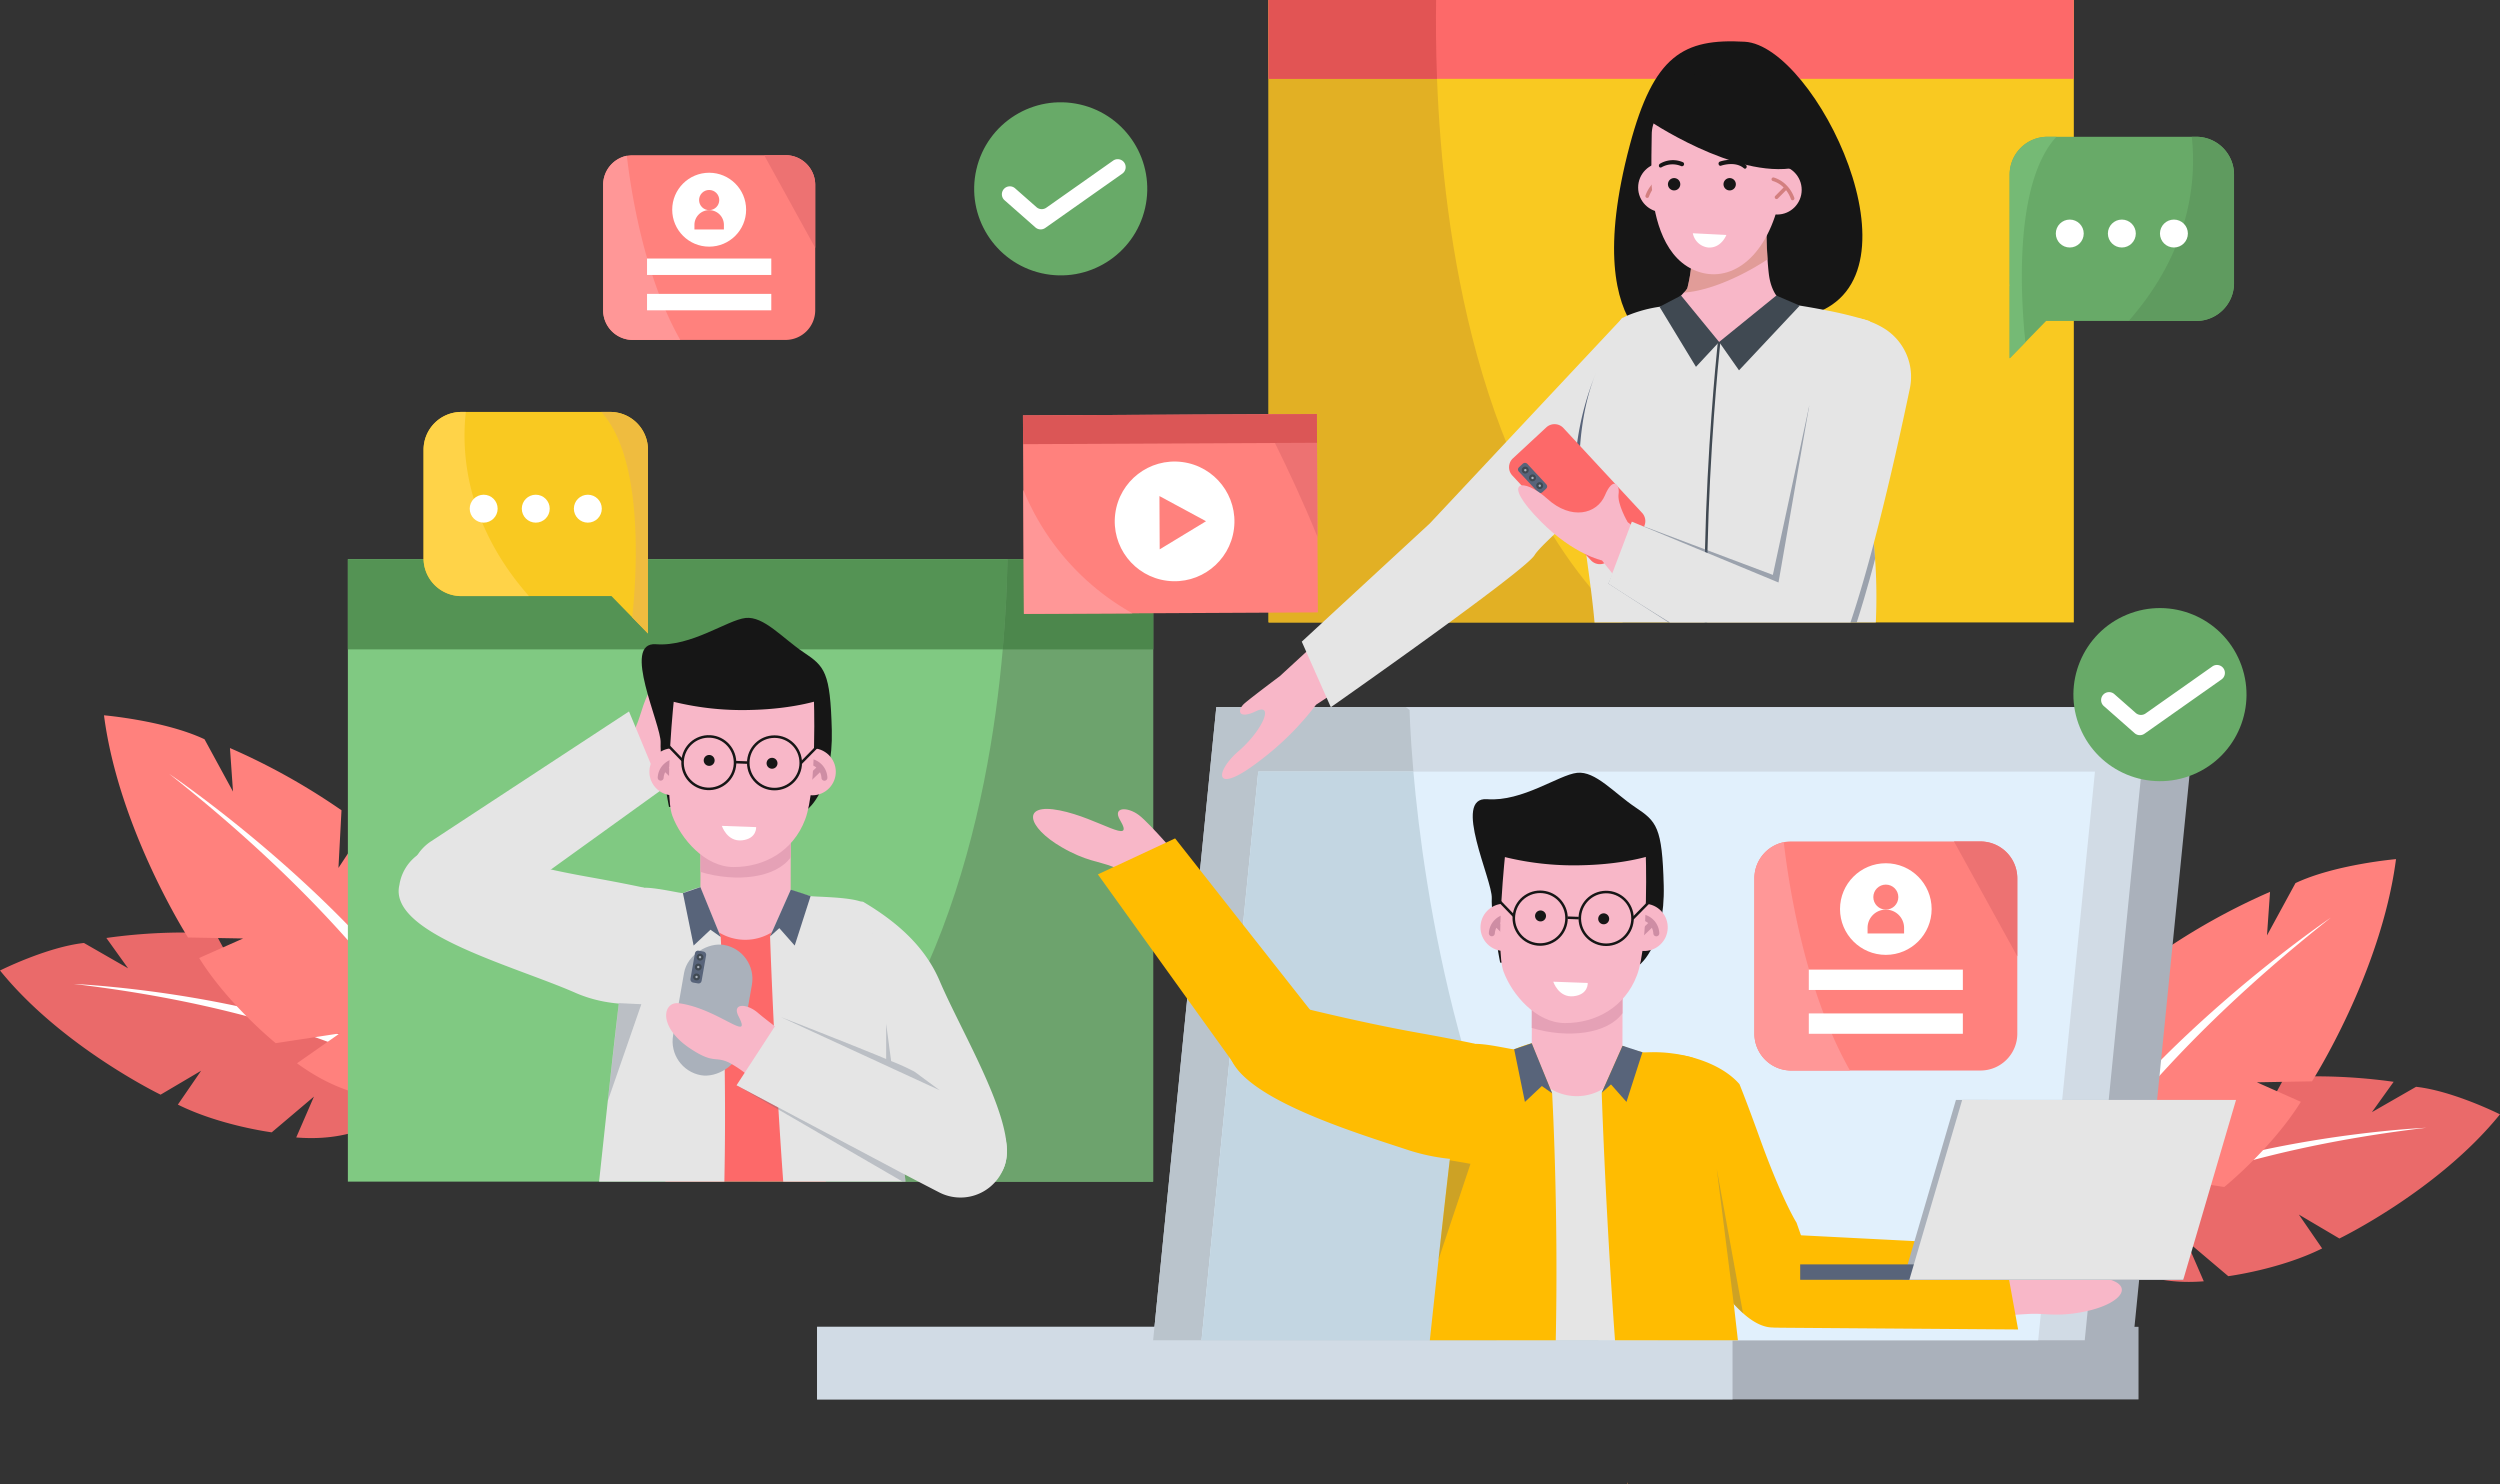 <svg xmlns="http://www.w3.org/2000/svg" width="492" height="292.092" viewBox="0 0 492 292.092">
  <rect x="0" y="0" width="492" height="292.092" fill="#333333" stroke="none"/>
  <g id="Group_38296" data-name="Group 38296" transform="translate(-159 -500.712)">
    <g id="Group_5615" data-name="Group 5615" transform="translate(159 641.482)">
      <g id="Group_5613" data-name="Group 5613" transform="translate(0 42.764)">
        <path id="Path_17494" data-name="Path 17494" d="M242.765,1155.855a14.578,14.578,0,0,1-1.214,2.171c-2.561,3.915-9.548,11.636-24.253,10.454l3.488-8.044-8.309,7.035s-10.173-1.321-18.473-5.459l4.58-6.665-7.979,4.709s-19.463-9.417-31.6-24.435c0,0,9.18-4.605,16.512-5.419l8.691,4.989-4.276-5.971a109.944,109.944,0,0,1,21.46-.905l4.642,8.531.218-7.078S228.443,1128.446,242.765,1155.855Z" transform="translate(-159 -1128.161)" fill="#ea6a6a"/>
        <path id="Path_17495" data-name="Path 17495" d="M277.822,1180.3a14.569,14.569,0,0,1-1.214,2.171c-8.442-5-29.676-15.232-68.057-19.759C209.914,1162.77,250.818,1164.72,277.822,1180.3Z" transform="translate(-194.057 -1152.603)" fill="#fff"/>
      </g>
      <g id="Group_5614" data-name="Group 5614" transform="translate(20.465)">
        <path id="Path_17496" data-name="Path 17496" d="M300.077,1053.465a17.023,17.023,0,0,1-2.541,1.42c-4.953,2.334-16.649,5.75-30.586-4.439l8.406-5.882-12.595,1.922s-9.333-7.551-15.071-16.762l8.65-3.838-10.841-.194s-13.634-21.316-16.536-43.728c0,0,11.975,1.034,19.783,4.715l5.608,10.3-.6-8.573a128.63,128.63,0,0,1,21.95,12.248l-.6,11.35,4.555-6.923S302.594,1017.362,300.077,1053.465Z" transform="translate(-228.963 -981.963)" fill="#ff817d"/>
        <path id="Path_17497" data-name="Path 17497" d="M331.109,1081.325a17.044,17.044,0,0,1-2.541,1.421c-5.35-10.163-20.252-33.371-55.743-61.4C274.146,1022.238,313.732,1049.248,331.109,1081.325Z" transform="translate(-259.995 -1009.823)" fill="#fff"/>
      </g>
    </g>
    <g id="Group_5618" data-name="Group 5618" transform="translate(559.228 669.787)">
      <g id="Group_5616" data-name="Group 5616" transform="translate(8.007 42.764)">
        <path id="Path_17498" data-name="Path 17498" d="M1554.633,1252.623a14.578,14.578,0,0,0,1.214,2.171c2.561,3.915,9.548,11.635,24.253,10.454l-3.488-8.043,8.309,7.035s10.173-1.321,18.473-5.459l-4.58-6.664,7.979,4.709s19.464-9.418,31.6-24.435c0,0-9.18-4.606-16.512-5.419l-8.691,4.989,4.276-5.971a109.9,109.9,0,0,0-21.459-.905l-4.642,8.531-.218-7.078S1568.956,1225.214,1554.633,1252.623Z" transform="translate(-1554.633 -1224.929)" fill="#ea6a6a"/>
        <path id="Path_17499" data-name="Path 17499" d="M1554.633,1277.064a14.574,14.574,0,0,0,1.214,2.171c8.442-5,29.676-15.232,68.057-19.759C1622.541,1259.538,1581.637,1261.488,1554.633,1277.064Z" transform="translate(-1554.633 -1249.371)" fill="#fff"/>
      </g>
      <g id="Group_5617" data-name="Group 5617" transform="translate(0)">
        <path id="Path_17500" data-name="Path 17500" d="M1527.453,1150.233a17.057,17.057,0,0,0,2.54,1.42c4.953,2.334,16.649,5.75,30.586-4.439l-8.406-5.882,12.595,1.922s9.333-7.551,15.072-16.762l-8.65-3.838,10.841-.194s13.633-21.317,16.536-43.728c0,0-11.975,1.034-19.783,4.716l-5.608,10.3.6-8.574a128.643,128.643,0,0,0-21.95,12.248l.6,11.35-4.555-6.923S1524.937,1114.13,1527.453,1150.233Z" transform="translate(-1527.261 -1078.731)" fill="#ff817d"/>
        <path id="Path_17501" data-name="Path 17501" d="M1527.92,1178.092a17.049,17.049,0,0,0,2.54,1.421c5.35-10.163,20.252-33.371,55.743-61.4C1584.883,1119,1545.3,1146.015,1527.92,1178.092Z" transform="translate(-1527.727 -1106.59)" fill="#fff"/>
      </g>
    </g>
    <g id="Group_5669" data-name="Group 5669" transform="translate(227.461 500.712)">
      <g id="Group_5629" data-name="Group 5629" transform="translate(0 110.055)">
        <g id="Group_5621" data-name="Group 5621">
          <g id="Group_5620" data-name="Group 5620">
            <rect id="Rectangle_3864" data-name="Rectangle 3864" width="158.475" height="122.489" fill="#80c982"/>
            <g id="Group_5619" data-name="Group 5619">
              <rect id="Rectangle_3865" data-name="Rectangle 3865" width="158.475" height="17.743" fill="#549354"/>
            </g>
          </g>
        </g>
        <path id="Path_17502" data-name="Path 17502" d="M746.309,876.957V999.446H668.367c35.466-24.278,45.6-73.333,48.345-104.746.606-6.925.856-12.989.931-17.743Z" transform="translate(-587.833 -876.957)" fill="#6da36d"/>
        <g id="Group_5628" data-name="Group 5628" transform="translate(9.993 11.536)">
          <path id="Path_17503" data-name="Path 17503" d="M577.207,955.663s1.616-.12,2.829-2.858,1.279-5.193,4.269-9.867c4.206-6.576,9.03-7.578,7.2-.043s-7.7,14.578-2.387,11.73c2.659-1.425,2.585,1.582.805,3.738s-9.2,7.924-9.2,7.924Z" transform="translate(-533.331 -931.41)" fill="#f8b7c8"/>
          <path id="Path_17504" data-name="Path 17504" d="M449.459,1019.94l34.9-25.146-6.4-15.42s-25.3,16.589-38.967,25.566a9.144,9.144,0,0,0-2.831,12.323h0A9.15,9.15,0,0,0,449.459,1019.94Z" transform="translate(-432.627 -960.952)" fill="#e5e5e5"/>
          <path id="Path_17505" data-name="Path 17505" d="M623.507,953.935s4.926-3.936,4.633-15.425-1.4-12.549-5.549-15.332-7.834-7.156-11.427-6.758-10.707,5.7-17.618,5.168,1.068,15.88.907,19.39,1.647,12.632,1.647,12.632Z" transform="translate(-542.894 -916.395)" fill="#161616"/>
          <g id="Group_5622" data-name="Group 5622" transform="translate(74.989 23.885)">
            <circle id="Ellipse_982" data-name="Ellipse 982" cx="4.633" cy="4.633" r="4.633" transform="translate(0 7.768) rotate(-56.967)" fill="#f8b7c8"/>
            <path id="Path_17506" data-name="Path 17506" d="M705.351,1012.615c-.01-.012,0-.029-.016-.04s-.024-.006-.034-.015a3.976,3.976,0,0,0-2.125-1.286.6.6,0,0,0-.685.465.586.586,0,0,0,.465.685,2.882,2.882,0,0,1,1.116.549l-1.542,1.474a.585.585,0,1,0,.808.845l1.453-1.39a2.993,2.993,0,0,1,.288,1.121.586.586,0,0,0,.558.549.58.58,0,0,0,.062,0,.586.586,0,0,0,.549-.62A3.937,3.937,0,0,0,705.351,1012.615Z" transform="translate(-696.858 -1007.399)" fill="#ce8da4"/>
          </g>
          <g id="Group_5623" data-name="Group 5623" transform="translate(47.429 23.743)">
            <circle id="Ellipse_983" data-name="Ellipse 983" cx="4.633" cy="4.633" r="4.633" transform="translate(0 6.665) rotate(-46)" fill="#f8b7c8"/>
            <path id="Path_17507" data-name="Path 17507" d="M602.431,1012.6c.01-.012,0-.029.016-.04s.024-.006.034-.015a3.977,3.977,0,0,1,2.137-1.267.6.6,0,0,1,.68.472.586.586,0,0,1-.472.68,2.886,2.886,0,0,0-1.121.539l1.528,1.489a.585.585,0,1,1-.816.838l-1.44-1.4a3,3,0,0,0-.3,1.118.585.585,0,1,1-1.168-.082A3.937,3.937,0,0,1,602.431,1012.6Z" transform="translate(-597.954 -1007.262)" fill="#ce8da4"/>
          </g>
          <rect id="Rectangle_3866" data-name="Rectangle 3866" width="29.564" height="17.763" transform="translate(59.364 68.459) rotate(-89.905)" fill="#f8b7c8"/>
          <path id="Path_17508" data-name="Path 17508" d="M648.042,1049.4l-.014,8.2c-2.951,4.062-10.611,5.007-17.768,2.885l.018-11.114Z" transform="translate(-570.865 -1010.472)" fill="#e5a1b6"/>
          <path id="Path_17509" data-name="Path 17509" d="M610.167,968.058s-2.092,19.275-.409,23.838,6.427,10.068,12.021,10.094c5.98.027,11.74-3.039,14.126-9.38s1.7-24.3,1.7-24.3Z" transform="translate(-555.897 -952.946)" fill="#f8b7c8"/>
          <path id="Path_17510" data-name="Path 17510" d="M676.9,1011.609a1.073,1.073,0,1,1-1.117-1.028A1.073,1.073,0,0,1,676.9,1011.609Z" transform="translate(-602.345 -983.03)" fill="#161616"/>
          <path id="Path_17511" data-name="Path 17511" d="M634.609,1009.685a1.073,1.073,0,1,1-1.116-1.028A1.073,1.073,0,0,1,634.609,1009.685Z" transform="translate(-572.425 -981.669)" fill="#161616"/>
          <path id="Path_17512" data-name="Path 17512" d="M644.656,1056.359l6.75.245s.167,2.273-2.774,2.6S644.656,1056.359,644.656,1056.359Z" transform="translate(-581.051 -1015.418)" fill="#fff"/>
          <path id="Path_17513" data-name="Path 17513" d="M639.838,967.057s-5.26,1.98-14.3,2.178a56.833,56.833,0,0,1-15.6-1.715l-.3-2.061h30.213Z" transform="translate(-556.272 -951.107)" fill="#161616"/>
          <path id="Path_17514" data-name="Path 17514" d="M638.224,1169.435H606.631l2.852-21.666.725-5.5,1-7.57.591-4.493.82-6.21.21-1.616.04-.28.64-4.874c.005.01.01.015.015.025a11.487,11.487,0,0,0,3.618,3.112s.01,0,.02.01a9.935,9.935,0,0,0,10.453-.03l.01-.01a16.132,16.132,0,0,0,3.663-3.072.224.224,0,0,0,.035-.035l.756,5.734,2.112,15.977.05.36,2.612,19.77,0,.055.11.82Z" transform="translate(-554.148 -1058.482)" fill="#fd6969"/>
          <path id="Path_17515" data-name="Path 17515" d="M742.786,1162.051c8.172-5.36-5.463-26.868-10.69-39.135-2.713-6.367-7.887-11.327-15.1-15.579-3.536-.3-11.292,12.6-8.855,21.467,0,0,2.143,3.141,6.539,9.044,7.787,10.456,9.909,15.261,9.909,15.261l5.519,7.3a8.962,8.962,0,0,0,12.682,1.644Z" transform="translate(-625.633 -1051.481)" fill="#e5e5e5"/>
          <path id="Path_17516" data-name="Path 17516" d="M427.357,1077.674c-2.288,9.5,22.375,15.846,34.583,21.209,6.336,2.784,13.5,2.858,21.675,1.017,2.782-2.2-.393-16.914-8.24-21.71,0,0-3.713-.823-10.958-2.116-12.834-2.292-17.671-4.341-17.671-4.341l-9.019-1.542a8.963,8.963,0,0,0-10.37,7.484Z" transform="translate(-427.208 -1025.112)" fill="#e5e5e5"/>
          <path id="Path_17517" data-name="Path 17517" d="M586.723,1155.529H562.07c.6-5.579,1.171-10.9,1.716-15.9.775-7.11,1.491-13.555,2.156-19.139l.01-.1c1.576-13.25,2.832-21.626,3.773-22.436a1.986,1.986,0,0,1,1.136-.26c2.417-.075,7.461,1.156,7.706,1.051a30.064,30.064,0,0,1,3.422-1.176l.02-.005v.005l0,.015c.1.475,2.622,6.52,3.6,8.866.085.2.16.37.22.511.04.1.075.18.1.245l.065.161.005,0s.03.51.08,1.471.11,2.382.185,4.188c.11,2.717.24,6.32.35,10.588.06,2.5.115,5.219.155,8.126q.03,1.779.045,3.643C586.883,1141.549,586.868,1148.379,586.723,1155.529Z" transform="translate(-522.622 -1044.576)" fill="#e5e5e5"/>
          <path id="Path_17518" data-name="Path 17518" d="M703.75,1156.74H679.683c-.355-4.888-.666-9.662-.941-14.18-.01-.13-.02-.255-.025-.385v-.005a.088.088,0,0,0,0-.035c-.19-3.2-.365-6.275-.521-9.172v-.005c-.125-2.282-.235-4.453-.335-6.49-.01-.155-.015-.31-.025-.46-.23-4.749-.405-8.757-.526-11.739-.145-3.667-.215-5.779-.215-5.779l0-.005.13-.3c.025-.055.05-.115.08-.185l.1-.22c.025-.05.045-.095.07-.145.05-.125.115-.26.175-.405,1.056-2.346,3.242-7.23,3.5-7.881a.07.07,0,0,0,.01-.03l.015-.04.01.005a11.831,11.831,0,0,0,2.772.991c.35.08.731.175,1.111.27.625.16,7.315.13,9.942,1.106h.005a1.683,1.683,0,0,1,1.011.725c.6,1.481,2.051,9.722,3.913,23.272l.03.2q.458,3.363.956,7.155c.04.325.085.651.125.981q.03.225.06.45v.005q.4,3.025.8,6.43.33,2.717.686,5.8v0c.31,2.692.64,5.584.991,8.636v.005l.065.57.05.42C703.715,1156.454,703.73,1156.594,703.75,1156.74Z" transform="translate(-603.998 -1045.787)" fill="#e5e5e5"/>
          <circle id="Ellipse_984" data-name="Ellipse 984" cx="5.164" cy="5.164" r="5.164" transform="translate(68.804 23.375)" fill="none" stroke="#161616" stroke-miterlimit="10" stroke-width="0.5"/>
          <circle id="Ellipse_985" data-name="Ellipse 985" cx="5.164" cy="5.164" r="5.164" transform="translate(55.599 33.372) rotate(-86.861)" fill="none" stroke="#161616" stroke-miterlimit="10" stroke-width="0.5"/>
          <line id="Line_56" data-name="Line 56" x2="2.238" y2="0.084" transform="translate(66.376 28.401)" fill="none" stroke="#161616" stroke-miterlimit="10" stroke-width="0.5"/>
          <path id="Path_17519" data-name="Path 17519" d="M685.065,1100.546l-3.124,9.73-3.031-3.429-1.822,1.64,4.084-9.21Z" transform="translate(-603.996 -1045.782)" fill="#58647a"/>
          <path id="Path_17520" data-name="Path 17520" d="M618.467,1098.757l2.107,10.318,3.313-3.114,2.021,1.424-4-9.805Z" transform="translate(-562.522 -1044.582)" fill="#58647a"/>
          <line id="Line_57" data-name="Line 57" y1="3.354" x2="3.299" transform="translate(79.132 25.269)" fill="none" stroke="#161616" stroke-miterlimit="10" stroke-width="0.5"/>
          <line id="Line_58" data-name="Line 58" x1="3.271" y1="3.388" transform="translate(52.602 24.673)" fill="none" stroke="#161616" stroke-miterlimit="10" stroke-width="0.5"/>
          <g id="Group_5627" data-name="Group 5627" transform="translate(52.843 63.198)">
            <rect id="Rectangle_3867" data-name="Rectangle 3867" width="26.041" height="13.556" rx="6.778" transform="translate(0 25.65) rotate(-80.058)" fill="#aab1bb"/>
            <rect id="Rectangle_3868" data-name="Rectangle 3868" width="2.232" height="6.367" rx="0.598" transform="matrix(0.985, 0.173, -0.173, 0.985, 5.577, 2.2)" fill="#58647a"/>
            <g id="Group_5624" data-name="Group 5624" transform="translate(5.79 2.907)">
              <path id="Path_17521" data-name="Path 17521" d="M629,1143.181a.677.677,0,1,1-.55-.784A.677.677,0,0,1,629,1143.181Z" transform="translate(-627.656 -1142.387)" fill="#404952"/>
              <path id="Path_17522" data-name="Path 17522" d="M629.636,1144.178a.233.233,0,1,1-.189-.27A.233.233,0,0,1,629.636,1144.178Z" transform="translate(-628.73 -1143.461)" fill="#aab1bb"/>
            </g>
            <g id="Group_5625" data-name="Group 5625" transform="translate(5.449 4.851)">
              <path id="Path_17523" data-name="Path 17523" d="M627.834,1149.828a.677.677,0,1,1-.55-.784A.677.677,0,0,1,627.834,1149.828Z" transform="translate(-626.49 -1149.034)" fill="#404952"/>
              <path id="Path_17524" data-name="Path 17524" d="M628.471,1150.825a.233.233,0,1,1-.189-.27A.233.233,0,0,1,628.471,1150.825Z" transform="translate(-627.565 -1150.108)" fill="#aab1bb"/>
            </g>
            <g id="Group_5626" data-name="Group 5626" transform="translate(5.108 6.795)">
              <path id="Path_17525" data-name="Path 17525" d="M626.669,1156.475a.677.677,0,1,1-.55-.784A.676.676,0,0,1,626.669,1156.475Z" transform="translate(-625.325 -1155.681)" fill="#404952"/>
              <path id="Path_17526" data-name="Path 17526" d="M627.306,1157.472a.233.233,0,1,1-.189-.269A.233.233,0,0,1,627.306,1157.472Z" transform="translate(-626.4 -1156.755)" fill="#aab1bb"/>
            </g>
          </g>
          <path id="Path_17527" data-name="Path 17527" d="M624.823,1191.271a21.621,21.621,0,0,0-5.353-4c-2.717-1.259-2.91.353-7.532-2.714-6.5-4.316-5.411-9.365-2.183-8.917,7.682,1.067,14.446,7.946,11.688,2.584-1.38-2.682,1.626-2.558,3.751-.742s7.15,5.505,7.15,5.505Z" transform="translate(-554.541 -1099.788)" fill="#f8b7c8"/>
          <path id="Path_17528" data-name="Path 17528" d="M702.339,1203.017l-39.066-18-8.732,13.416s25.35,13.6,39.894,21.083a9.145,9.145,0,0,0,12.121-3.6h0A9.15,9.15,0,0,0,702.339,1203.017Z" transform="translate(-588.044 -1106.441)" fill="#e5e5e5"/>
          <path id="Path_17529" data-name="Path 17529" d="M570.106,1175.611l4.427.215-6.594,19.018Z" transform="translate(-526.774 -1099.788)" fill="#58647a" opacity="0.3"/>
          <path id="Path_17530" data-name="Path 17530" d="M687.988,1249.952h-.565l-16.362-9.492-8.076-4.688-8.166-4.738.21.11.35.185.22.12,7.355,3.9,7.991,4.238,16.217,8.606.325.17.34.18.065.571.05.42Z" transform="translate(-588.241 -1138.999)" fill="#58647a" opacity="0.3"/>
          <path id="Path_17531" data-name="Path 17531" d="M715.629,1199.409s-3.771-2.787-4.905-3.628a42.943,42.943,0,0,0-4.638-2.112l-.98-7.362v6.954h0c-7.761-3.219-20.713-8.246-20.713-8.246Z" transform="translate(-609.164 -1106.441)" fill="#58647a" opacity="0.3"/>
        </g>
        <path id="Path_17532" data-name="Path 17532" d="M863.241,876.957V894.7h-29.6c.606-6.925.856-12.989.931-17.743Z" transform="translate(-704.765 -876.957)" fill="#4c874c"/>
      </g>
      <g id="Group_5640" data-name="Group 5640" transform="translate(92.333 114.451)">
        <rect id="Rectangle_3869" data-name="Rectangle 3869" width="260.066" height="14.286" transform="translate(0 146.668)" fill="#aab1bb"/>
        <rect id="Rectangle_3870" data-name="Rectangle 3870" width="180.167" height="14.286" transform="translate(0 146.668)" fill="#d1dbe5"/>
        <path id="Path_17533" data-name="Path 17533" d="M1163.16,976.444H979.817l-12.435,124.609h183.342Z" transform="translate(-891.718 -951.739)" fill="#aab1bb"/>
        <path id="Path_17534" data-name="Path 17534" d="M1130.6,976.445l-12.434,124.611H934.826L947.26,976.445Z" transform="translate(-868.684 -951.74)" fill="#d1dbe5"/>
        <path id="Path_17535" data-name="Path 17535" d="M1022.445,1101.056H934.826L947.26,976.445h37.292l.746.575s.085,4.543.751,12.124C988.08,1012.406,995.52,1064.254,1022.445,1101.056Z" transform="translate(-868.684 -951.74)" fill="#bac4cc"/>
        <path id="Path_17536" data-name="Path 17536" d="M1143.207,1019.86l-6.45,64.617-3.227,32.359-.285,2.857-.02.175-.671,6.725-.515,5.179H967.379l5.544-55.575.04-.39v-.005l.51-5.1,2.067-20.73,3.007-30.112Z" transform="translate(-891.715 -982.456)" fill="#e1f0fc"/>
        <path id="Path_17537" data-name="Path 17537" d="M1045.476,1131.771h-78.1l5.544-55.575.04-.39v-.005l.51-5.1,2.066-20.73,3.007-30.112h30.532C1011.111,1043.122,1018.551,1094.97,1045.476,1131.771Z" transform="translate(-891.715 -982.456)" fill="#c3d6e2"/>
        <path id="Path_17538" data-name="Path 17538" d="M1461.388,1276.157h-17.763l10.393-35.391h5.109C1457.365,1249.663,1456,1263.9,1461.388,1276.157Z" transform="translate(-1228.655 -1138.745)" fill="#cdd3cd"/>
        <g id="Group_5633" data-name="Group 5633" transform="translate(42.503 37.617)">
          <path id="Path_17539" data-name="Path 17539" d="M1282.369,1262.4c-9.023,3.87-19.469-19.484-26.842-30.668-3.827-5.805-5.11-12.89-4.666-21.293,1.712-3.127,16.817-2.466,22.891,4.5,0,0,1.442,3.538,3.946,10.494,4.436,12.323,7.282,16.767,7.282,16.767l3.049,8.672a9,9,0,0,1-5.66,11.533Z" transform="translate(-1134.72 -1153.644)" fill="#ffbc01"/>
          <path id="Path_17540" data-name="Path 17540" d="M1497.738,1358.446s4.65-.349,7.654-.506,5.332.662,10.79-.468c7.68-1.589,10.35-5.756,2.622-6.739s-16.3,2.22-11.368-1.3c2.467-1.76-.274-3.033-3.008-2.39a26.646,26.646,0,0,1-7.092.166Z" transform="translate(-1309.158 -1251.435)" fill="#f8b7c8"/>
          <path id="Path_17541" data-name="Path 17541" d="M1335.356,1331.182l43.156,2.206,3,16.5s-30.39-.216-46.82-.343a9.186,9.186,0,0,1-9.1-8.858h0A9.192,9.192,0,0,1,1335.356,1331.182Z" transform="translate(-1187.645 -1240.317)" fill="#ffbc01"/>
          <path id="Path_17542" data-name="Path 17542" d="M1182.794,1058.3s4.949-3.954,4.654-15.5-1.4-12.607-5.575-15.4-7.87-7.189-11.479-6.789-10.756,5.724-17.7,5.192,1.073,15.953.911,19.48,1.655,12.69,1.655,12.69Z" transform="translate(-1063.322 -1020.589)" fill="#161616"/>
          <g id="Group_5630" data-name="Group 5630" transform="translate(113.684 23.857)">
            <circle id="Ellipse_986" data-name="Ellipse 986" cx="4.654" cy="4.654" r="4.654" transform="translate(0 6.308) rotate(-42.664)" fill="#f8b7c8"/>
            <path id="Path_17543" data-name="Path 17543" d="M1265.016,1117.253c-.01-.012-.005-.029-.016-.041s-.024-.006-.034-.015a3.993,3.993,0,0,0-2.135-1.292.6.6,0,0,0-.688.467.589.589,0,0,0,.468.688,2.9,2.9,0,0,1,1.121.552l-1.549,1.481a.587.587,0,1,0,.812.849l1.459-1.4a3.009,3.009,0,0,1,.289,1.126.588.588,0,0,0,1.174-.072A3.951,3.951,0,0,0,1265.016,1117.253Z" transform="translate(-1256.346 -1111.876)" fill="#ce8da4"/>
          </g>
          <g id="Group_5631" data-name="Group 5631" transform="translate(86.157 23.875)">
            <circle id="Ellipse_987" data-name="Ellipse 987" cx="4.654" cy="4.654" r="4.654" transform="translate(0 6.009) rotate(-40.211)" fill="#f8b7c8"/>
            <path id="Path_17544" data-name="Path 17544" d="M1161.621,1117.238c.01-.012.005-.029.016-.04s.024-.006.034-.015a3.994,3.994,0,0,1,2.147-1.272.6.6,0,0,1,.684.474.589.589,0,0,1-.474.684,2.9,2.9,0,0,0-1.126.541l1.535,1.5a.587.587,0,1,1-.82.841l-1.446-1.409a3.012,3.012,0,0,0-.3,1.123.588.588,0,0,1-.566.547.482.482,0,0,1-.062,0,.588.588,0,0,1-.545-.628A3.953,3.953,0,0,1,1161.621,1117.238Z" transform="translate(-1157.145 -1111.898)" fill="#ce8da4"/>
          </g>
          <rect id="Rectangle_3871" data-name="Rectangle 3871" width="29.7" height="17.845" transform="matrix(0.002, -1, 1, 0.002, 98.125, 68.775)" fill="#f8b7c8"/>
          <path id="Path_17545" data-name="Path 17545" d="M1207.442,1154.2l-.014,8.236c-2.965,4.081-10.66,5.03-17.85,2.9l.019-11.165Z" transform="translate(-1091.422 -1115.1)" fill="#e5a1b6"/>
          <path id="Path_17546" data-name="Path 17546" d="M1169.394,1072.491s-2.1,19.364-.412,23.948,6.457,10.115,12.077,10.141c6.008.028,11.794-3.053,14.191-9.424s1.709-24.414,1.709-24.414Z" transform="translate(-1076.386 -1057.309)" fill="#f8b7c8"/>
          <path id="Path_17547" data-name="Path 17547" d="M1236.433,1116.242a1.078,1.078,0,1,1-1.122-1.032A1.078,1.078,0,0,1,1236.433,1116.242Z" transform="translate(-1123.047 -1087.532)" fill="#161616"/>
          <path id="Path_17548" data-name="Path 17548" d="M1193.947,1114.31a1.078,1.078,0,1,1-1.121-1.033A1.078,1.078,0,0,1,1193.947,1114.31Z" transform="translate(-1092.989 -1086.164)" fill="#161616"/>
          <path id="Path_17549" data-name="Path 17549" d="M1204.041,1161.2l6.781.246s.168,2.284-2.787,2.612S1204.041,1161.2,1204.041,1161.2Z" transform="translate(-1101.655 -1120.069)" fill="#fff"/>
          <path id="Path_17550" data-name="Path 17550" d="M1199.2,1071.485s-5.284,1.989-14.369,2.188a57.105,57.105,0,0,1-15.673-1.723l-.3-2.071h30.352Z" transform="translate(-1076.763 -1055.462)" fill="#161616"/>
          <path id="Path_17551" data-name="Path 17551" d="M1254.059,1498.4l-.04.26c-.01-.085-.02-.17-.03-.26Z" transform="translate(-1136.993 -1358.635)" fill="#404952"/>
          <path id="Path_17552" data-name="Path 17552" d="M1253.989,1498.4h.07l-.04.26C1254.009,1498.574,1254,1498.489,1253.989,1498.4Z" transform="translate(-1136.993 -1358.635)" fill="#ffbc01"/>
          <path id="Path_17553" data-name="Path 17553" d="M1197.525,1275.026h-31.8l6.265-47.5.68-5.179c.005.01.01.015.015.025a11.509,11.509,0,0,0,3.638,3.122c.005,0,.01.01.015.01a9.971,9.971,0,0,0,10.5-.03h0a16.465,16.465,0,0,0,3.688-3.092.217.217,0,0,0,.035-.035l.04.3.72,5.469.876,6.64,0,.01Z" transform="translate(-1074.545 -1163.328)" fill="#e5e5e5"/>
          <path id="Path_17554" data-name="Path 17554" d="M872.687,1059.049s-.189-1.617-2.989-2.718-5.266-1.063-10.085-3.864c-6.78-3.941-7.992-8.74-.351-7.222s14.96,7.108,11.876,1.9c-1.543-2.608,1.478-2.662,3.718-.968s8.346,8.9,8.346,8.9Z" transform="translate(-854.013 -1037.83)" fill="#f8b7c8"/>
          <path id="Path_17555" data-name="Path 17555" d="M985.733,1182.613c-2.3,9.545,22.011,17.142,34.742,21.307a39.526,39.526,0,0,0,21.774,1.022c2.8-2.213-.395-16.992-8.278-21.81,0,0-3.73-.827-11.008-2.126-12.893-2.3-26.812-5.91-26.812-5.91a9,9,0,0,0-10.418,7.518Z" transform="translate(-947.096 -1129.808)" fill="#ffbc01"/>
          <path id="Path_17556" data-name="Path 17556" d="M939.566,1098.737l-26.729-33.955-15.2,7.083s17.729,24.683,27.324,38.021a9.186,9.186,0,0,0,12.49,2.316h0A9.192,9.192,0,0,0,939.566,1098.737Z" transform="translate(-884.874 -1051.855)" fill="#ffbc01"/>
          <path id="Path_17557" data-name="Path 17557" d="M1145.773,1261.06H1120.99c.6-5.569,1.171-10.883,1.716-15.876.05-.48.1-.956.155-1.431l.03-.285c.691-6.34,1.341-12.129,1.942-17.223l.01-.09c.02-.175.045-.35.065-.525.01-.095.02-.185.03-.275,1.571-13.21,2.827-21.551,3.768-22.361a1.993,1.993,0,0,1,1.141-.26c2.427-.075,7.49,1.161,7.741,1.056a29.838,29.838,0,0,1,3.442-1.181l.015-.005h.005l0,.02c.1.486,2.627,6.545,3.618,8.9.085.2.16.38.22.52.04.1.075.18.1.245l.065.16.005,0s.115,2.067.265,5.689C1145.663,1226.38,1146.153,1242.677,1145.773,1261.06Z" transform="translate(-1042.897 -1149.362)" fill="#ffbc01"/>
          <path id="Path_17558" data-name="Path 17558" d="M1253.989,1498.4h.07l-.04.26C1254.009,1498.574,1254,1498.489,1253.989,1498.4Z" transform="translate(-1136.993 -1358.635)" fill="#fd6969"/>
          <path id="Path_17559" data-name="Path 17559" d="M1263.431,1262.27h-24.187c-1.306-18.058-2.062-34.52-2.4-42.9-.145-3.687-.215-5.809-.215-5.809l.005,0,.17-.385c.025-.06.06-.13.09-.205s.075-.165.115-.255c.961-2.141,3.423-7.636,3.7-8.331.01-.025.015-.04.02-.055l.005-.015.01.005a11.936,11.936,0,0,0,2.782,1c.35.08.736.175,1.116.27a4.792,4.792,0,0,0,.661.065h.015c2.357.135,9.707.265,10.333,1.771.57,1.4,1.9,8.847,3.618,21.105v.005c.45,3.222.93,6.78,1.431,10.648.29,2.156.575,4.473.861,6.915.335,2.737.686,5.769,1.061,9.047v0C1262.875,1257.412,1263.15,1259.793,1263.431,1262.27Z" transform="translate(-1124.708 -1150.572)" fill="#ffbc01"/>
          <circle id="Ellipse_988" data-name="Ellipse 988" cx="5.188" cy="5.188" r="5.188" transform="translate(107.051 24.109) rotate(-6.546)" fill="none" stroke="#161616" stroke-miterlimit="10" stroke-width="0.5"/>
          <circle id="Ellipse_989" data-name="Ellipse 989" cx="5.188" cy="5.188" r="5.188" transform="matrix(0.831, -0.556, 0.556, 0.831, 92.611, 27.199)" fill="none" stroke="#161616" stroke-miterlimit="10" stroke-width="0.5"/>
          <line id="Line_59" data-name="Line 59" x2="2.248" y2="0.084" transform="translate(105.17 28.532)" fill="none" stroke="#161616" stroke-miterlimit="10" stroke-width="0.5"/>
          <path id="Path_17560" data-name="Path 17560" d="M1244.637,1205.59l-3.139,9.775-3.045-3.445-1.83,1.647,4.1-9.252Z" transform="translate(-1124.706 -1150.574)" fill="#58647a"/>
          <path id="Path_17561" data-name="Path 17561" d="M1177.731,1203.793l2.117,10.366,3.328-3.128,2.03,1.431-4.015-9.851Z" transform="translate(-1083.041 -1149.368)" fill="#58647a"/>
          <line id="Line_60" data-name="Line 60" y1="3.369" x2="3.314" transform="translate(117.985 25.386)" fill="none" stroke="#161616" stroke-miterlimit="10" stroke-width="0.5"/>
          <line id="Line_61" data-name="Line 61" x1="3.286" y1="3.403" transform="translate(91.332 24.787)" fill="none" stroke="#161616" stroke-miterlimit="10" stroke-width="0.5"/>
          <g id="Group_5632" data-name="Group 5632" transform="translate(150.981 64.402)">
            <path id="Path_17562" data-name="Path 17562" d="M1491.77,1276.156h-52.327l10.39-35.395h52.327Z" transform="translate(-1419.181 -1240.761)" fill="#aab1bb"/>
            <rect id="Rectangle_3872" data-name="Rectangle 3872" width="75.385" height="3.033" transform="translate(0 32.361)" fill="#58647a"/>
            <path id="Path_17563" data-name="Path 17563" d="M1507.912,1240.766l-10.388,35.391h-53.9l10.393-35.391Z" transform="translate(-1422.14 -1240.765)" fill="#e5e5e5"/>
          </g>
          <path id="Path_17564" data-name="Path 17564" d="M1317.371,1313.729l-3.353-26.617,5.173,28.419Z" transform="translate(-1179.463 -1209.152)" fill="#58647a" opacity="0.3"/>
          <path id="Path_17565" data-name="Path 17565" d="M1129.029,1281.322l4.086.705-6.3,18.874Z" transform="translate(-1047.021 -1205.055)" fill="#58647a" opacity="0.3"/>
        </g>
        <g id="Group_5637" data-name="Group 5637" transform="translate(184.466 51.15)">
          <path id="Path_17566" data-name="Path 17566" d="M1391.086,1074.108v30.577a7.25,7.25,0,0,1-7.255,7.245H1346.6a7.243,7.243,0,0,1-7.255-7.245v-30.577a7.248,7.248,0,0,1,5.781-7.109,7.6,7.6,0,0,1,1.474-.146h37.236A7.252,7.252,0,0,1,1391.086,1074.108Z" transform="translate(-1339.34 -1066.853)" fill="#ff817d"/>
          <g id="Group_5634" data-name="Group 5634">
            <path id="Path_17567" data-name="Path 17567" d="M1358.157,1112.284H1346.6a7.243,7.243,0,0,1-7.255-7.245v-30.577a7.248,7.248,0,0,1,5.781-7.109C1346.208,1076.636,1349.47,1096.99,1358.157,1112.284Z" transform="translate(-1339.34 -1067.207)" fill="#ff9797"/>
            <path id="Path_17568" data-name="Path 17568" d="M1486.106,1074.108v15.356l-12.461-22.611h5.206A7.252,7.252,0,0,1,1486.106,1074.108Z" transform="translate(-1434.36 -1066.853)" fill="#ed7272"/>
          </g>
          <rect id="Rectangle_3873" data-name="Rectangle 3873" width="30.316" height="4.007" transform="translate(10.713 25.218)" fill="#fff"/>
          <rect id="Rectangle_3874" data-name="Rectangle 3874" width="30.316" height="4.007" transform="translate(10.713 33.842)" fill="#fff"/>
          <g id="Group_5636" data-name="Group 5636" transform="translate(16.854 4.286)">
            <circle id="Ellipse_990" data-name="Ellipse 990" cx="9.016" cy="9.016" r="9.016" fill="#fff"/>
            <g id="Group_5635" data-name="Group 5635" transform="translate(5.423 4.203)">
              <circle id="Ellipse_991" data-name="Ellipse 991" cx="2.461" cy="2.461" r="2.461" transform="translate(1.133)" fill="#ff817d"/>
              <path id="Rectangle_3875" data-name="Rectangle 3875" d="M3.594,0h0A3.593,3.593,0,0,1,7.187,3.593V4.7a0,0,0,0,1,0,0H0a0,0,0,0,1,0,0V3.594A3.594,3.594,0,0,1,3.594,0Z" transform="translate(0 4.922)" fill="#ff817d"/>
            </g>
          </g>
        </g>
        <g id="Group_5639" data-name="Group 5639" transform="translate(242.034 0)">
          <circle id="Ellipse_992" data-name="Ellipse 992" cx="17.031" cy="17.031" r="17.031" transform="translate(0 13.035) rotate(-22.5)" fill="#68aa68"/>
          <g id="Group_5638" data-name="Group 5638" transform="translate(10.672 16.418)">
            <path id="Path_17569" data-name="Path 17569" d="M1579.233,961.54l-6.068-5.344a1.565,1.565,0,0,1-.14-2.21h0a1.566,1.566,0,0,1,2.21-.14l4.213,3.711a1.566,1.566,0,0,0,1.937.1l13.143-9.26a1.566,1.566,0,0,1,2.182.378h0a1.566,1.566,0,0,1-.378,2.182l-15.163,10.684A1.566,1.566,0,0,1,1579.233,961.54Z" transform="translate(-1572.634 -948.115)" fill="#fff"/>
          </g>
        </g>
      </g>
      <g id="Group_5657" data-name="Group 5657" transform="translate(172.038 0)">
        <rect id="Rectangle_3876" data-name="Rectangle 3876" width="158.47" height="122.494" transform="translate(9.158)" fill="#f9c921"/>
        <path id="Path_17570" data-name="Path 17570" d="M1082.215,623.206H1012.5V500.712h32.974c-.065,4.258-.05,9.527.18,15.516C1046.824,546.73,1053.464,595.756,1082.215,623.206Z" transform="translate(-1003.346 -500.712)" fill="#e2b024"/>
        <rect id="Rectangle_3877" data-name="Rectangle 3877" width="158.47" height="15.516" transform="translate(9.158)" fill="#fd6969"/>
        <path id="Path_17571" data-name="Path 17571" d="M1045.658,516.228H1012.5V500.712h32.974C1045.413,504.97,1045.428,510.239,1045.658,516.228Z" transform="translate(-1003.346 -500.712)" fill="#e25454"/>
        <g id="Group_5656" data-name="Group 5656" transform="translate(0 8.132)">
          <path id="Path_17572" data-name="Path 17572" d="M1005.756,937.479c-3.627,2.4-6.056,3.982-6.056,3.982a56.525,56.525,0,0,1-10.943,10.918c-9.29,7.216-9.123,2.388-4.329-1.767,4.811-4.155,7.061-9.612,3.435-7.867-3.626,1.729-3.718-.306-2.192-1.59,1.526-1.3,6.889-5.309,6.889-5.309l8.9-8.187Z" transform="translate(-981.194 -810.906)" fill="#f8b7c8"/>
          <path id="Path_17573" data-name="Path 17573" d="M1101.514,741.517c-4.776,4.406-8.8,8.055-11.991,10.965-.235.219-.471.437-.706.639-4.726,4.322-7.518,6.962-8.174,8.072-1.9,3.179-40.093,29.918-40.093,29.918l-5.718-12.9,25.193-23.259,37.958-40.5,1.8,1.261A16.6,16.6,0,0,1,1101.514,741.517Z" transform="translate(-1019.143 -660.066)" fill="#e5e5e5"/>
          <path id="Path_17574" data-name="Path 17574" d="M1248.03,548.988c4.716-17.756,10.552-21.082,22.641-20.393,13.915.794,36.04,46.167,13.453,53.56-19.48,6.377-26.143,8.666-26.143,8.666S1237.309,589.35,1248.03,548.988Z" transform="translate(-1167.796 -528.512)" fill="#161616"/>
          <path id="Path_17575" data-name="Path 17575" d="M1279.936,766.8H1224.58c-.4-4.518-1.026-8.886-1.606-13.2-.005-.05-.01-.1-.02-.145-.37-2.787-.72-5.549-.971-8.321l-.045-.541c-.025-.285-.05-.565-.07-.846a.556.556,0,0,1,0-.09c0-.03-.005-.07-.01-.115a72.866,72.866,0,0,1-.065-11.4,58.051,58.051,0,0,1,7.991-24.958c.03-.05.06-.1.09-.155.04-.025.085-.05.125-.075s.11-.065.165-.1a9.093,9.093,0,0,1,.825-.42,26.482,26.482,0,0,1,6.385-1.756h.005c.6-.1,1.151-.175,1.616-.235.93-.12,1.521-.165,1.521-.165l2.517-.08,15.812-.5.755-.025c.83.105,1.631.215,2.407.325q1.546.218,2.952.445l.01.005c1.7.27,3.247.55,4.633.821a77.582,77.582,0,0,1,9.157,2.242c-.005.02-.005.045-.01.065-1.206,9.667-2.707,20.28-.951,30.507.846,4.9,1.4,9.217,1.756,13.075.09,1.036.17,2.036.235,3.007l.01.125v.005A110,110,0,0,1,1279.936,766.8Z" transform="translate(-1151.275 -652.438)" fill="#e5e5e5"/>
          <g id="Group_5642" data-name="Group 5642" transform="translate(81.886 23.913)">
            <ellipse id="Ellipse_993" data-name="Ellipse 993" cx="4.826" cy="4.856" rx="4.826" ry="4.856" fill="#f8b7c8"/>
            <g id="Group_5641" data-name="Group 5641" transform="translate(1.425 2.404)">
              <line id="Line_62" data-name="Line 62" x2="1.894" y2="1.914" transform="translate(1.626 1.989)" fill="none"/>
              <path id="Path_17576" data-name="Path 17576" d="M1270.109,618.489a5.854,5.854,0,0,0-2.7,1.717c-.006.005-.016,0-.021.009s0,.017-.01.025a6.65,6.65,0,0,0-1.343,2.263.358.358,0,1,0,.674.244,6.144,6.144,0,0,1,.952-1.745l1.62,1.637a.356.356,0,0,0,.506,0,.362.362,0,0,0,0-.51l-1.644-1.662a5.014,5.014,0,0,1,2.126-1.276.36.36,0,0,0-.156-.7Z" transform="translate(-1266.009 -618.481)" fill="#d37f7f"/>
            </g>
          </g>
          <g id="Group_5643" data-name="Group 5643" transform="translate(87.714 36.141)">
            <path id="Path_17577" data-name="Path 17577" d="M1291.169,675.093c-6.862-.338-9.115-4.179-10.108-7.158a11.056,11.056,0,0,0,3.149-2.547,3.461,3.461,0,0,0,.706-.875,30.36,30.36,0,0,0,.74-10.8l14.833-1.648h.017s-.017.858,0,2.253c0,.3.017.639.017,1.009.033,1.009.084,2.2.185,3.5,0,.286.034.572.051.875.05.572.1,1.16.168,1.766.521,4.911,3.16,6.022,3.16,6.022C1303.649,670.216,1296.635,675.362,1291.169,675.093Z" transform="translate(-1281.061 -652.068)" fill="#f8b7c8"/>
            <path id="Path_17578" data-name="Path 17578" d="M1308.358,658.8c-.017,0-.017.017-.034.033-2.64,1.766-9.922,6.054-16.5,6.559a2.275,2.275,0,0,0,.706-.875,30.363,30.363,0,0,0,.74-10.8l14.833-1.648s-.034.807.017,2.253c0,.3.017.639.017,1.009C1308.189,656.306,1308.257,657.466,1308.358,658.8Z" transform="translate(-1288.677 -652.068)" fill="#ca826a" opacity="0.51"/>
          </g>
          <path id="Path_17579" data-name="Path 17579" d="M1270.112,575.494s-.16,7.595,0,10.12c.29,4.579,1.714,13.468,8.168,16.411s13.674-1.348,16.638-12.323c3.284-12.157-2.319-18.991-2.319-18.991S1270.112,564.331,1270.112,575.494Z" transform="translate(-1185.551 -557.083)" fill="#f8b7c8"/>
          <g id="Group_5645" data-name="Group 5645" transform="translate(104.422 24.376)">
            <ellipse id="Ellipse_994" data-name="Ellipse 994" cx="4.826" cy="4.856" rx="4.826" ry="4.856" fill="#f8b7c8"/>
            <g id="Group_5644" data-name="Group 5644" transform="translate(3.692 2.404)">
              <line id="Line_63" data-name="Line 63" x1="1.894" y2="1.914" transform="translate(1.014 1.989)" fill="none"/>
              <path id="Path_17580" data-name="Path 17580" d="M1351.241,620.072a5.854,5.854,0,0,1,2.7,1.717c.006.005.015,0,.021.009s0,.017.01.024a6.644,6.644,0,0,1,1.343,2.263.361.361,0,0,1-.216.461.367.367,0,0,1-.121.021.358.358,0,0,1-.337-.238,6.138,6.138,0,0,0-.951-1.745l-1.62,1.637a.356.356,0,0,1-.506,0,.361.361,0,0,1,0-.509l1.644-1.662a5.01,5.01,0,0,0-2.126-1.276.36.36,0,0,1,.157-.7Z" transform="translate(-1350.806 -620.064)" fill="#d37f7f"/>
            </g>
          </g>
          <path id="Path_17581" data-name="Path 17581" d="M1266.688,559.355s17.421,11.943,29.455,9.574c0,0,2.6-17.987-20.059-18.393C1276.083,550.536,1267.669,549.846,1266.688,559.355Z" transform="translate(-1183.179 -544.086)" fill="#161616"/>
          <path id="Path_17582" data-name="Path 17582" d="M1318.572,621.745a1.215,1.215,0,1,0,1.215-1.223A1.219,1.219,0,0,0,1318.572,621.745Z" transform="translate(-1219.886 -593.608)" fill="#161616"/>
          <path id="Path_17583" data-name="Path 17583" d="M1281.2,621.745a1.215,1.215,0,1,0,1.215-1.223A1.219,1.219,0,0,0,1281.2,621.745Z" transform="translate(-1193.448 -593.608)" fill="#161616"/>
          <g id="Group_5648" data-name="Group 5648" transform="translate(97.713 23.316)">
            <g id="Group_5647" data-name="Group 5647">
              <g id="Group_5646" data-name="Group 5646">
                <path id="Path_17584" data-name="Path 17584" d="M1320.485,609.97a.328.328,0,0,1-.258-.082c-1.725-1.489-4.481-.512-4.507-.5a.359.359,0,0,1-.454-.279.422.422,0,0,1,.215-.524c.126-.046,3.126-1.111,5.147.634a.479.479,0,0,1,.092.588A.331.331,0,0,1,1320.485,609.97Z" transform="translate(-1315.245 -608.221)" fill="#161616"/>
              </g>
            </g>
          </g>
          <g id="Group_5651" data-name="Group 5651" transform="translate(85.973 23.379)">
            <g id="Group_5650" data-name="Group 5650">
              <g id="Group_5649" data-name="Group 5649">
                <path id="Path_17585" data-name="Path 17585" d="M1275.3,609.874a.335.335,0,0,1-.157-.163.47.47,0,0,1,.179-.566,4.99,4.99,0,0,1,4.557-.277h0a.425.425,0,0,1-.361.759,4.358,4.358,0,0,0-3.879.215A.35.35,0,0,1,1275.3,609.874Z" transform="translate(-1275.11 -608.438)" fill="#161616"/>
              </g>
            </g>
          </g>
          <path id="Path_17586" data-name="Path 17586" d="M1297.943,657.648l6.6.334s-.993,2.621-3.55,2.473A3.466,3.466,0,0,1,1297.943,657.648Z" transform="translate(-1205.291 -619.875)" fill="#fff"/>
          <path id="Path_17587" data-name="Path 17587" d="M1315.619,708.689l11.259-9.135,4.611,1.981-11.955,12.735Z" transform="translate(-1217.797 -649.522)" fill="#404952"/>
          <path id="Path_17588" data-name="Path 17588" d="M1287.251,708.689l-4.555,4.895-7.174-11.819,4.244-2.211Z" transform="translate(-1189.429 -649.522)" fill="#404952"/>
          <path id="Path_17589" data-name="Path 17589" d="M1306.68,785.982c-.07-4.618-.045-9.252.045-13.755,0-.175.01-.35.01-.525.425-19.724,2.122-36.932,2.467-40.314.045-.4.065-.6.065-.6" transform="translate(-1211.444 -671.62)" fill="none" stroke="#404952" stroke-miterlimit="10" stroke-width="0.5"/>
          <path id="Path_17590" data-name="Path 17590" d="M1293.613,803.68v.005c-.06.23-1.6,6.279-3.613,12.5h-37.052c-3.693-2.367-7.091-4.563-9.287-5.989-.095-.06-.185-.115-.27-.175-.476-.305-.881-.57-1.216-.791-.085-.055-.165-.105-.24-.155-.265-.17-.47-.3-.605-.39l-.115-.075-.09-.06.856-1.891,2.662-5.889,1.506-3.333.345-.766,1.666.625,12.224,4.608,13.11,4.934,7.17-33.359,12.7,27.075v.005l.24,2.992Z" transform="translate(-1165.093 -701.827)" fill="#58647a" opacity="0.52"/>
          <path id="Path_17591" data-name="Path 17591" d="M1219.47,777.633l-.219,1.127c-.235.219-.471.437-.706.639a57.089,57.089,0,0,1,3.918-27.8C1217.7,763.186,1219.47,777.633,1219.47,777.633Z" transform="translate(-1148.871 -686.344)" fill="#58647a"/>
          <g id="Group_5655" data-name="Group 5655" transform="translate(56.485 75.343)">
            <path id="Path_17592" data-name="Path 17592" d="M1200.389,806.884l-6.637,6.155a2.391,2.391,0,0,1-3.374-.2l-15.408-16.614a2.391,2.391,0,0,1,.054-3.379l6.637-6.155a2.39,2.39,0,0,1,3.374.2l15.408,16.614A2.391,2.391,0,0,1,1200.389,806.884Z" transform="translate(-1174.299 -786.087)" fill="#fd6969"/>
            <rect id="Rectangle_3878" data-name="Rectangle 3878" width="2.26" height="6.733" rx="0.587" transform="translate(1.508 8.889) rotate(-42.843)" fill="#58647a"/>
            <g id="Group_5652" data-name="Group 5652" transform="translate(2.507 8.357)">
              <path id="Path_17593" data-name="Path 17593" d="M1184.071,814.891a.686.686,0,1,1-.989-.059A.7.7,0,0,1,1184.071,814.891Z" transform="translate(-1182.869 -814.655)" fill="#404952"/>
              <path id="Path_17594" data-name="Path 17594" d="M1184.852,816.311a.236.236,0,1,1-.34-.02A.241.241,0,0,1,1184.852,816.311Z" transform="translate(-1183.979 -815.769)" fill="#aab1bb"/>
            </g>
            <g id="Group_5653" data-name="Group 5653" transform="translate(3.927 9.887)">
              <path id="Path_17595" data-name="Path 17595" d="M1188.924,820.124a.686.686,0,1,1-.989-.059A.7.7,0,0,1,1188.924,820.124Z" transform="translate(-1187.722 -819.888)" fill="#404952"/>
              <path id="Path_17596" data-name="Path 17596" d="M1189.7,821.544a.236.236,0,1,1-.34-.02A.241.241,0,0,1,1189.7,821.544Z" transform="translate(-1188.832 -821.002)" fill="#aab1bb"/>
            </g>
            <g id="Group_5654" data-name="Group 5654" transform="translate(5.346 11.418)">
              <path id="Path_17597" data-name="Path 17597" d="M1193.778,825.357a.686.686,0,1,1-.99-.059A.7.7,0,0,1,1193.778,825.357Z" transform="translate(-1192.575 -825.121)" fill="#404952"/>
              <path id="Path_17598" data-name="Path 17598" d="M1194.558,826.777a.236.236,0,1,1-.34-.02A.241.241,0,0,1,1194.558,826.777Z" transform="translate(-1193.685 -826.235)" fill="#aab1bb"/>
            </g>
          </g>
          <path id="Path_17599" data-name="Path 17599" d="M1206.741,837.545l-4.771-3.844s-2.076-3.54-1.783-5.534c.279-1.975-1.13-3.441-2.684.268-1.57,3.712-6.634,4.949-11.334.693-4.716-4.263-9.526-3.842-1.236,4.506,6.413,6.439,11.985,7.614,11.985,7.614s1.075,1.377,2.852,3.569Z" transform="translate(-1122.149 -739.086)" fill="#f8b7c8"/>
          <path id="Path_17600" data-name="Path 17600" d="M1300.438,728.465c-1.471,7.045-4.073,18.974-7.07,30.332,0,.005,0,.005,0,.01v0c-1.466,5.559-3.027,10.978-4.6,15.626h-35.541c-3.938-2.407-7.365-4.583-9.562-5.99-.09-.06-.18-.12-.27-.175-.476-.305-.881-.57-1.216-.791-.085-.055-.165-.105-.24-.155-.265-.17-.47-.3-.605-.39l-.115-.075-.09-.06.76-2.012,1.872-4.949,1.761-4.663.215-.57.76.315,1.641.68,12.239,5.079,14.225,5.9,6.064-34.855,2.752-15.8a10.289,10.289,0,0,1,9.146-.715,15.831,15.831,0,0,1,2.792,1.351A11.18,11.18,0,0,1,1300.438,728.465Z" transform="translate(-1165.093 -660.076)" fill="#e5e5e5"/>
        </g>
      </g>
      <g id="Group_5659" data-name="Group 5659" transform="translate(14.899 81.067)">
        <path id="Path_17601" data-name="Path 17601" d="M488.139,806.661c0,.178-.012.357-.024.535h.024v14.26l-3.1-3.173-4.088-4.195a1.753,1.753,0,0,1-.249.012h-29.28a7.435,7.435,0,0,1-7.439-7.439V785.3a7.442,7.442,0,0,1,7.439-7.438H480.7a7.442,7.442,0,0,1,7.439,7.438Z" transform="translate(-443.982 -777.857)" fill="#f9c921"/>
        <path id="Path_17602" data-name="Path 17602" d="M464.718,814.1h-13.3a7.435,7.435,0,0,1-7.439-7.439V785.3a7.442,7.442,0,0,1,7.439-7.438h.879C451.5,784.975,451.8,799.437,464.718,814.1Z" transform="translate(-443.982 -777.857)" fill="#ffd348"/>
        <g id="Group_5658" data-name="Group 5658" transform="translate(9.08 16.294)">
          <circle id="Ellipse_995" data-name="Ellipse 995" cx="2.748" cy="2.748" r="2.748" transform="translate(20.498)" fill="#fff"/>
          <circle id="Ellipse_996" data-name="Ellipse 996" cx="2.748" cy="2.748" r="2.748" transform="translate(10.249 0)" fill="#fff"/>
          <circle id="Ellipse_997" data-name="Ellipse 997" cx="2.748" cy="2.748" r="2.748" fill="#fff"/>
        </g>
        <path id="Path_17603" data-name="Path 17603" d="M572.7,806.661c0,.178-.012.357-.024.535h.024v14.26l-3.1-3.173c.166-1.545.357-3.6.487-5.965.083-1.438.154-3.006.19-4.646.214-10.172-.832-23.338-6.773-29.814h1.759A7.442,7.442,0,0,1,572.7,785.3Z" transform="translate(-528.539 -777.857)" fill="#efbc3f"/>
      </g>
      <g id="Group_5660" data-name="Group 5660" transform="translate(132.854 81.473)">
        <rect id="Rectangle_3879" data-name="Rectangle 3879" width="57.848" height="39.063" transform="matrix(1, -0.005, 0.005, 1, 0, 0.274)" fill="#ff817d"/>
        <path id="Path_17604" data-name="Path 17604" d="M1018.111,779.243l.114,24.177c-2.728-6.75-5.908-13.486-8.365-18.472-1.156-2.332-2.143-4.272-2.865-5.652Z" transform="translate(-960.264 -779.243)" fill="#ed7272"/>
        <rect id="Rectangle_3880" data-name="Rectangle 3880" width="57.848" height="5.666" transform="translate(0 0.274) rotate(-0.272)" fill="#db5656"/>
        <circle id="Ellipse_998" data-name="Ellipse 998" cx="11.778" cy="11.778" r="11.778" transform="translate(16.669 31.326) rotate(-82.721)" fill="#fff"/>
        <path id="Path_17605" data-name="Path 17605" d="M939.067,834.458l.05,10.486,9.118-5.531Z" transform="translate(-912.205 -818.307)" fill="#ff817d"/>
        <path id="Path_17606" data-name="Path 17606" d="M868.973,854.567l-21.386.1-.116-24.415A49.127,49.127,0,0,0,868.973,854.567Z" transform="translate(-847.402 -815.332)" fill="#ff9797"/>
      </g>
      <g id="Group_5662" data-name="Group 5662" transform="translate(119.873 16.749)">
        <circle id="Ellipse_999" data-name="Ellipse 999" cx="17.031" cy="17.031" r="17.031" transform="translate(0 33.195) rotate(-77.047)" fill="#68aa68"/>
        <g id="Group_5661" data-name="Group 5661" transform="translate(8.835 14.581)">
          <path id="Path_17607" data-name="Path 17607" d="M839.662,621.245l-6.068-5.344a1.566,1.566,0,0,1-.14-2.211h0a1.566,1.566,0,0,1,2.21-.14l4.213,3.711a1.567,1.567,0,0,0,1.937.1l13.143-9.26a1.566,1.566,0,0,1,2.182.378h0a1.566,1.566,0,0,1-.378,2.183L841.6,621.35A1.566,1.566,0,0,1,839.662,621.245Z" transform="translate(-833.063 -607.819)" fill="#fff"/>
        </g>
      </g>
      <g id="Group_5664" data-name="Group 5664" transform="translate(327.038 26.919)">
        <path id="Path_17608" data-name="Path 17608" d="M1511.091,621.544c0,.178.012.357.024.535h-.024v14.26l3.1-3.173,4.088-4.195a1.745,1.745,0,0,0,.25.012h29.28a7.434,7.434,0,0,0,7.438-7.439V600.179a7.442,7.442,0,0,0-7.438-7.439h-29.28a7.442,7.442,0,0,0-7.439,7.439Z" transform="translate(-1511.091 -592.74)" fill="#68aa68"/>
        <path id="Path_17609" data-name="Path 17609" d="M1591.162,628.983h13.3a7.434,7.434,0,0,0,7.438-7.439V600.179a7.442,7.442,0,0,0-7.438-7.439h-.88C1604.376,599.858,1604.079,614.319,1591.162,628.983Z" transform="translate(-1567.741 -592.74)" fill="#5f9b5f"/>
        <g id="Group_5663" data-name="Group 5663" transform="translate(9.083 16.294)">
          <circle id="Ellipse_1000" data-name="Ellipse 1000" cx="2.748" cy="2.748" r="2.748" fill="#fff"/>
          <circle id="Ellipse_1001" data-name="Ellipse 1001" cx="2.748" cy="2.748" r="2.748" transform="translate(10.249)" fill="#fff"/>
          <circle id="Ellipse_1002" data-name="Ellipse 1002" cx="2.748" cy="2.748" r="2.748" transform="translate(20.498)" fill="#fff"/>
        </g>
        <path id="Path_17610" data-name="Path 17610" d="M1511.091,621.544c0,.178.012.357.024.535h-.024v14.26l3.1-3.173c-.167-1.545-.357-3.6-.487-5.965-.083-1.438-.155-3.006-.19-4.646-.214-10.172.832-23.338,6.773-29.814h-1.759a7.442,7.442,0,0,0-7.439,7.439Z" transform="translate(-1511.091 -592.74)" fill="#75ba75"/>
      </g>
      <g id="Group_5668" data-name="Group 5668" transform="translate(50.234 30.537)">
        <path id="Path_17611" data-name="Path 17611" d="M606.523,610.962v24.666a5.848,5.848,0,0,1-5.852,5.844H570.633a5.843,5.843,0,0,1-5.852-5.844V610.962a5.847,5.847,0,0,1,4.663-5.734,6.1,6.1,0,0,1,1.189-.118h30.037A5.85,5.85,0,0,1,606.523,610.962Z" transform="translate(-564.781 -605.11)" fill="#ff817d"/>
        <g id="Group_5665" data-name="Group 5665">
          <path id="Path_17612" data-name="Path 17612" d="M579.96,641.758h-9.327a5.843,5.843,0,0,1-5.852-5.844V611.248a5.847,5.847,0,0,1,4.663-5.734C570.321,613,572.952,629.421,579.96,641.758Z" transform="translate(-564.781 -605.396)" fill="#ff9797"/>
          <path id="Path_17613" data-name="Path 17613" d="M683.172,610.962V623.35L673.12,605.11h4.2A5.85,5.85,0,0,1,683.172,610.962Z" transform="translate(-641.43 -605.11)" fill="#ed7272"/>
        </g>
        <rect id="Rectangle_3881" data-name="Rectangle 3881" width="24.455" height="3.233" transform="translate(8.641 20.342)" fill="#fff"/>
        <rect id="Rectangle_3882" data-name="Rectangle 3882" width="24.455" height="3.233" transform="translate(8.641 27.299)" fill="#fff"/>
        <g id="Group_5667" data-name="Group 5667" transform="translate(13.596 3.458)">
          <circle id="Ellipse_1003" data-name="Ellipse 1003" cx="7.273" cy="7.273" r="7.273" fill="#fff"/>
          <g id="Group_5666" data-name="Group 5666" transform="translate(4.374 3.391)">
            <circle id="Ellipse_1004" data-name="Ellipse 1004" cx="1.985" cy="1.985" r="1.985" transform="translate(0.914)" fill="#ff817d"/>
            <path id="Rectangle_3883" data-name="Rectangle 3883" d="M2.9,0h0A2.9,2.9,0,0,1,5.8,2.9v.9a0,0,0,0,1,0,0H0a0,0,0,0,1,0,0V2.9A2.9,2.9,0,0,1,2.9,0Z" transform="translate(0 3.97)" fill="#ff817d"/>
          </g>
        </g>
      </g>
    </g>
  </g>
</svg>
